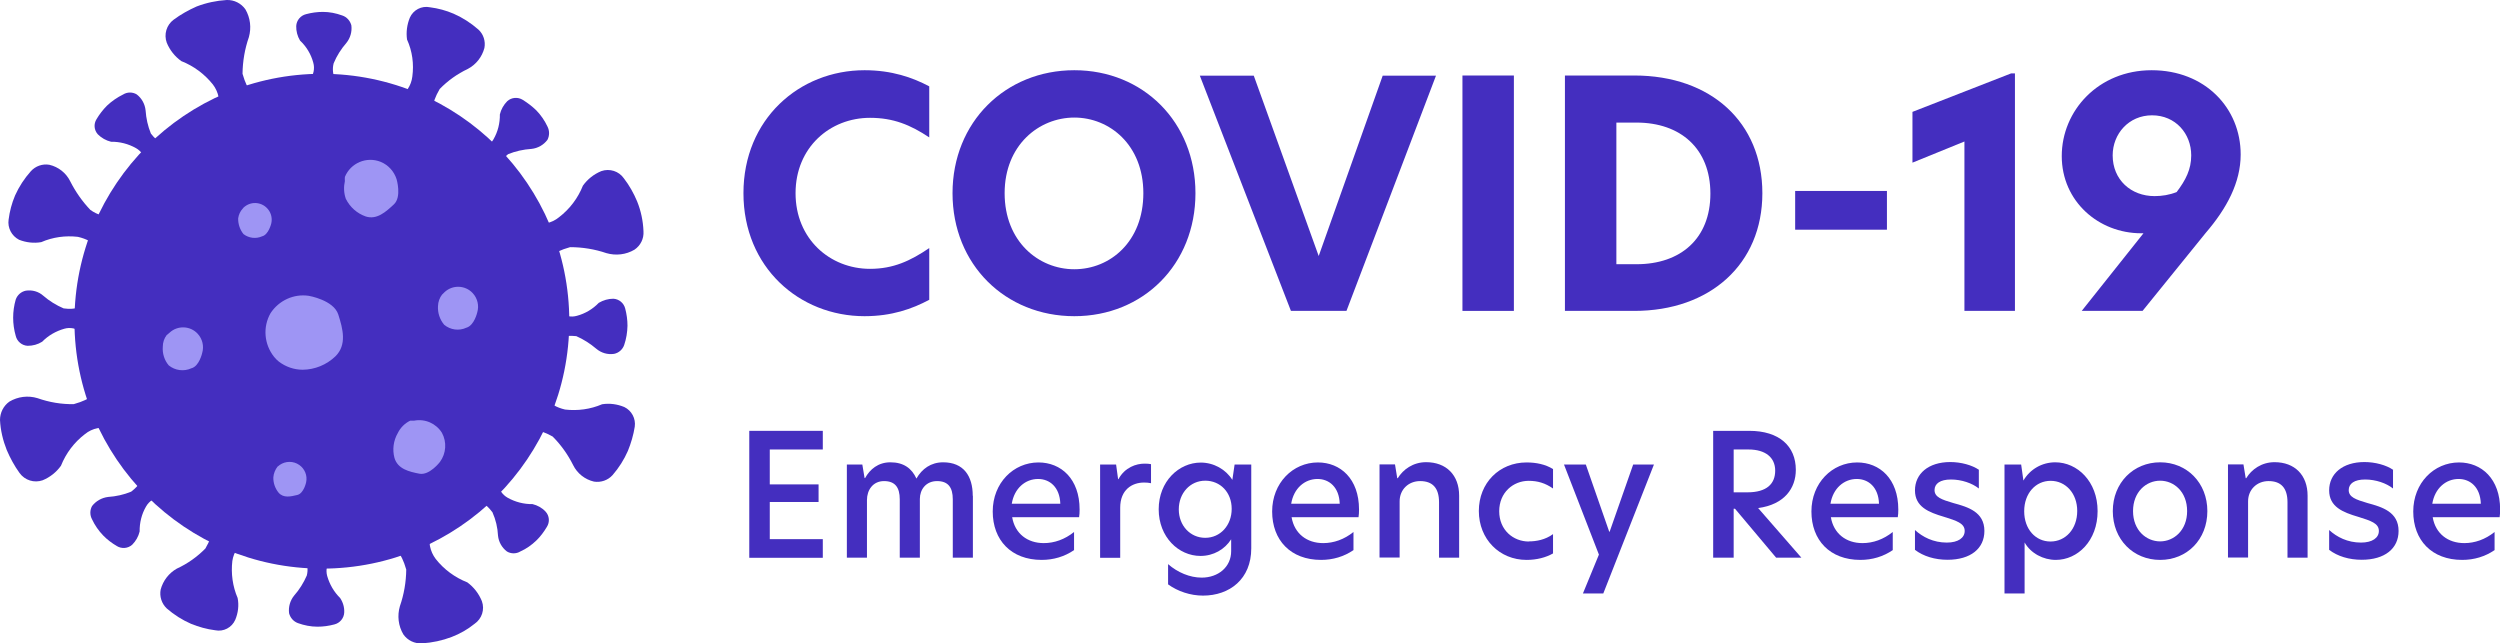 <?xml version="1.0" encoding="UTF-8"?> <svg xmlns="http://www.w3.org/2000/svg" viewBox="0 0 189.05 48.66"><defs><style>.f{fill:#9e95f4;}.g{fill:#442ebf;}</style></defs><g id="a"></g><g id="b"><g id="c"><g><g><g><path class="g" d="M56.66,32.58h5.56v1.41h-4.01v2.64h3.69v1.33h-3.69v2.81h4.01v1.41h-5.56v-9.59Z"></path><path class="g" d="M73.57,37.49v4.68h-1.52v-4.41c0-.9-.35-1.38-1.19-1.38s-1.3,.64-1.3,1.35v4.44h-1.52v-4.41c0-.9-.35-1.38-1.19-1.38s-1.29,.68-1.29,1.43v4.36h-1.52v-7.04h1.17l.17,1.02h.04c.36-.66,.99-1.19,1.91-1.19,1.01,0,1.62,.46,1.97,1.23,.42-.74,1.1-1.23,2.02-1.23,1.54,0,2.24,1.03,2.24,2.53Z"></path><path class="g" d="M81.59,39.11h-5.05c.21,1.24,1.15,1.96,2.39,1.96,.8,0,1.59-.28,2.29-.84v1.37c-.72,.49-1.55,.74-2.45,.74-2.31,0-3.7-1.5-3.7-3.66s1.57-3.71,3.46-3.71c1.7,0,3.11,1.23,3.11,3.56,0,.22-.01,.41-.04,.59Zm-1.41-1.02c-.04-1.25-.8-1.87-1.68-1.87-.97,0-1.8,.71-1.99,1.87h3.66Z"></path><path class="g" d="M83.19,35.13h1.21l.15,1.1h.03c.48-.89,1.34-1.17,1.97-1.17,.19,0,.35,.01,.49,.04v1.44c-.17-.04-.35-.05-.53-.05-.9,0-1.8,.54-1.8,1.9v3.79h-1.52v-7.04Z"></path><path class="g" d="M93.19,36.29l.17-1.16h1.26v6.34c0,2.32-1.64,3.57-3.65,3.57-.95,0-1.91-.32-2.64-.85v-1.53c.72,.63,1.65,1.02,2.54,1.02,1.25,0,2.23-.8,2.23-2v-.9c-.48,.76-1.33,1.26-2.32,1.26-1.65,0-3.16-1.42-3.16-3.53s1.53-3.53,3.18-3.53c.99,0,1.9,.52,2.39,1.31Zm-4.05,2.23c0,1.22,.86,2.15,2,2.15s2-.94,2-2.19-.86-2.13-2-2.13-2,.94-2,2.17Z"></path><path class="g" d="M102.72,39.11h-5.05c.21,1.24,1.15,1.96,2.39,1.96,.8,0,1.59-.28,2.29-.84v1.37c-.72,.49-1.55,.74-2.45,.74-2.31,0-3.7-1.5-3.7-3.66s1.57-3.71,3.46-3.71c1.7,0,3.11,1.23,3.11,3.56,0,.22-.01,.41-.04,.59Zm-1.41-1.02c-.04-1.25-.8-1.87-1.68-1.87-.97,0-1.8,.71-1.99,1.87h3.66Z"></path><path class="g" d="M110.34,37.49v4.68h-1.52v-4.19c0-1.08-.49-1.6-1.43-1.6-.88,0-1.55,.64-1.55,1.53v4.25h-1.52v-7.04h1.17l.17,1.04h.04c.4-.66,1.16-1.21,2.14-1.21,1.53,0,2.5,.98,2.5,2.53Z"></path><path class="g" d="M115.61,40.94c.57,0,1.24-.12,1.83-.55v1.46c-.54,.31-1.24,.49-2,.49-2.05,0-3.61-1.57-3.61-3.7s1.56-3.67,3.61-3.67c.72,0,1.42,.14,2,.5v1.47c-.59-.41-1.16-.58-1.84-.58-1.17,0-2.23,.88-2.23,2.3s1.06,2.29,2.24,2.29Z"></path><path class="g" d="M121.23,44.88h-1.53l1.21-2.94-2.64-6.81h1.65l1.77,5.08h.03l1.78-5.08h1.57l-3.83,9.75Z"></path><path class="g" d="M136.23,42.17h-1.92l-3.11-3.7h-.1v3.7h-1.55v-9.59h2.73c2.26,0,3.52,1.15,3.52,2.95,0,1.38-.85,2.62-2.85,2.89l3.27,3.75Zm-4.09-4.94c1.46,0,2.1-.64,2.1-1.64s-.74-1.6-2.02-1.6h-1.12v3.24h1.04Z"></path><path class="g" d="M143.5,39.11h-5.05c.21,1.24,1.15,1.96,2.39,1.96,.8,0,1.59-.28,2.29-.84v1.37c-.72,.49-1.55,.74-2.45,.74-2.31,0-3.7-1.5-3.7-3.66s1.57-3.71,3.46-3.71c1.7,0,3.11,1.23,3.11,3.56,0,.22-.01,.41-.04,.59Zm-1.41-1.02c-.04-1.25-.8-1.87-1.68-1.87-.97,0-1.8,.71-1.99,1.87h3.66Z"></path><path class="g" d="M149.64,35.55v1.39c-.5-.4-1.3-.68-2.11-.68s-1.24,.31-1.24,.8c0,.53,.53,.72,1.42,.98,1.11,.3,2.35,.67,2.35,2.11,0,1.33-1.04,2.18-2.79,2.18-.94,0-1.82-.26-2.46-.75v-1.5c.58,.53,1.39,.95,2.41,.95,.86,0,1.35-.36,1.35-.88,0-.58-.61-.77-1.57-1.07-1.15-.34-2.19-.75-2.19-2s1.01-2.14,2.67-2.14c.81,0,1.65,.23,2.17,.59Z"></path><path class="g" d="M151.58,35.13h1.26l.17,1.21c.5-.86,1.41-1.38,2.41-1.38,1.66,0,3.2,1.44,3.2,3.69s-1.51,3.69-3.16,3.69c-.95,0-1.9-.5-2.36-1.32v3.86h-1.52v-9.75Zm5.5,3.51c0-1.34-.88-2.28-2.01-2.28s-2,.94-2,2.3,.86,2.29,1.99,2.29,2.02-.94,2.02-2.31Z"></path><path class="g" d="M159.77,38.65c0-2.14,1.56-3.69,3.58-3.69s3.57,1.55,3.57,3.69-1.53,3.69-3.57,3.69-3.58-1.55-3.58-3.69Zm5.62,0c0-1.46-.99-2.3-2.04-2.3s-2.05,.84-2.05,2.3,1.01,2.29,2.05,2.29,2.04-.84,2.04-2.29Z"></path><path class="g" d="M174.5,37.49v4.68h-1.52v-4.19c0-1.08-.49-1.6-1.43-1.6-.88,0-1.55,.64-1.55,1.53v4.25h-1.52v-7.04h1.17l.17,1.04h.04c.4-.66,1.16-1.21,2.14-1.21,1.53,0,2.5,.98,2.5,2.53Z"></path><path class="g" d="M180.96,35.55v1.39c-.5-.4-1.3-.68-2.11-.68s-1.24,.31-1.24,.8c0,.53,.53,.72,1.42,.98,1.11,.3,2.35,.67,2.35,2.11,0,1.33-1.04,2.18-2.79,2.18-.94,0-1.82-.26-2.46-.75v-1.5c.58,.53,1.39,.95,2.41,.95,.86,0,1.35-.36,1.35-.88,0-.58-.61-.77-1.57-1.07-1.15-.34-2.19-.75-2.19-2s1.01-2.14,2.67-2.14c.81,0,1.65,.23,2.17,.59Z"></path><path class="g" d="M189.01,39.11h-5.05c.21,1.24,1.15,1.96,2.39,1.96,.8,0,1.59-.28,2.29-.84v1.37c-.72,.49-1.55,.74-2.45,.74-2.31,0-3.7-1.5-3.7-3.66s1.57-3.71,3.46-3.71c1.7,0,3.11,1.23,3.11,3.56,0,.22-.01,.41-.04,.59Zm-1.41-1.02c-.04-1.25-.8-1.87-1.68-1.87-.97,0-1.8,.71-1.99,1.87h3.66Z"></path></g><g><path class="g" d="M65.38,23.91c-4.94,0-9.16-3.7-9.16-9.3s4.22-9.3,9.16-9.3c2.05,0,3.63,.55,4.89,1.22v3.86c-1.43-.95-2.72-1.48-4.48-1.48-3.03,0-5.63,2.24-5.63,5.7s2.6,5.72,5.63,5.72c1.76,0,3.05-.6,4.48-1.57v3.91c-1.29,.69-2.84,1.24-4.89,1.24Z"></path><path class="g" d="M72.03,14.61c0-5.39,4.01-9.3,9.21-9.3s9.16,3.91,9.16,9.3-3.96,9.3-9.16,9.3-9.21-3.89-9.21-9.3Zm14.43,0c0-3.65-2.55-5.72-5.22-5.72s-5.27,2.08-5.27,5.72,2.55,5.75,5.27,5.75,5.22-2.1,5.22-5.75Z"></path><path class="g" d="M101.82,23.51h-4.2l-6.89-17.79h4.08l4.91,13.64,4.84-13.64h4.03l-6.77,17.79Z"></path><path class="g" d="M110.59,5.71h3.89V23.51h-3.89V5.71Z"></path><path class="g" d="M133.27,14.61c0,5.37-3.96,8.9-9.68,8.9h-5.25V5.71h5.25c5.8,0,9.68,3.55,9.68,8.9Zm-11.04,5.37h1.53c3.32,0,5.58-1.93,5.58-5.34s-2.27-5.37-5.58-5.37h-1.53v10.71Z"></path><path class="g" d="M135.75,14.44h6.94v2.93h-6.94v-2.93Z"></path><path class="g" d="M148.55,10.7l-3.93,1.6v-3.84l7.46-2.91h.29V23.51h-3.82V10.7Z"></path><path class="g" d="M169.44,11.68c0,2.12-1.05,4.08-2.65,5.94l-4.77,5.89h-4.6l4.67-5.87h-.17c-3.22,0-6.01-2.41-6.01-5.84s2.77-6.49,6.8-6.49,6.73,2.86,6.73,6.37Zm-3.74,.07c0-1.65-1.19-3.03-2.96-3.03s-2.98,1.41-2.98,3.03c0,1.84,1.38,3.08,3.17,3.08,.55,0,1.14-.09,1.67-.31,.69-.91,1.1-1.72,1.1-2.77Z"></path></g></g><g id="d"><g id="e"><path class="g" d="M23.42,6.03c.29-.36,.4-.84,.27-1.29-.17-.64-.52-1.22-1-1.67-.2-.33-.3-.72-.29-1.1,.02-.43,.33-.8,.75-.9,.41-.11,.84-.17,1.27-.17,.5,0,.99,.1,1.46,.27,.34,.11,.6,.4,.69,.75,.06,.48-.08,.96-.38,1.33-.4,.46-.73,.98-.96,1.54-.11,.42-.06,.86,.13,1.25l-1.94-.02Z"></path><path class="g" d="M30.11,7.41c.59-.34,.99-.94,1.07-1.62,.13-.95,0-1.92-.4-2.8-.08-.56,0-1.13,.21-1.65,.26-.59,.89-.92,1.52-.79,.62,.08,1.22,.24,1.8,.49,.68,.3,1.3,.7,1.86,1.19,.39,.35,.56,.89,.46,1.4-.18,.68-.63,1.25-1.25,1.58-.8,.38-1.52,.89-2.13,1.52-.7,1.19-.52,1.77-.52,1.77l-2.62-1.1Z"></path><path class="g" d="M36.22,11.26c.46-.05,.87-.32,1.1-.73,.33-.57,.49-1.22,.48-1.88,.09-.38,.29-.73,.56-1,.32-.29,.8-.33,1.17-.1,.37,.23,.71,.49,1.02,.79,.35,.36,.64,.78,.85,1.23,.16,.31,.16,.69,0,1-.29,.39-.73,.64-1.21,.69-.61,.04-1.21,.17-1.77,.4-.73,.58-.77,.98-.77,.98l-1.44-1.38Z"></path><path class="g" d="M40.27,16.85c.7,.19,1.44,.04,2-.42,.81-.62,1.43-1.44,1.81-2.39,.35-.49,.83-.87,1.39-1.1,.63-.22,1.33,0,1.71,.55,.41,.53,.74,1.12,1,1.74,.29,.72,.45,1.48,.48,2.26,.04,.55-.22,1.08-.68,1.39-.64,.38-1.41,.47-2.13,.26-.88-.3-1.81-.45-2.74-.45-1.42,.39-1.71,.94-1.71,.94l-1.13-2.77Z"></path><path class="g" d="M42.34,23.63c.37,.28,.85,.38,1.29,.25,.63-.17,1.2-.51,1.65-.98,.34-.2,.72-.31,1.1-.31,.43,.02,.8,.33,.9,.75,.11,.42,.17,.86,.17,1.29-.01,.5-.09,.99-.25,1.46-.12,.34-.41,.6-.77,.67-.48,.07-.96-.07-1.33-.38-.46-.39-.97-.72-1.52-.96-.94-.1-1.25,.15-1.25,.15l.02-1.94Z"></path><path class="g" d="M41.15,29.9s.27,.76,1.58,1.07c.95,.11,1.92-.02,2.8-.4,.57-.09,1.15-.01,1.68,.21,.56,.27,.88,.88,.79,1.49-.1,.63-.28,1.24-.52,1.83-.29,.66-.68,1.28-1.16,1.83-.35,.39-.88,.57-1.4,.49-.69-.16-1.27-.62-1.58-1.25-.4-.8-.92-1.53-1.55-2.16-1.19-.67-1.77-.49-1.77-.49l1.13-2.62Z"></path><path class="g" d="M37.66,36.54c.05,.46,.32,.87,.73,1.1,.57,.32,1.22,.49,1.88,.48,.37,.09,.72,.28,.98,.56,.3,.32,.34,.8,.1,1.17-.22,.37-.48,.72-.79,1.02-.35,.34-.76,.63-1.21,.83-.31,.19-.71,.19-1.02,0-.38-.29-.62-.72-.67-1.19-.03-.61-.17-1.21-.42-1.77-.56-.75-.98-.79-.98-.79l1.4-1.42Z"></path><path class="g" d="M32.56,40.24c-.2,.7-.05,1.45,.39,2.03,.62,.79,1.45,1.4,2.39,1.77,.49,.36,.87,.85,1.1,1.42,.23,.63,0,1.33-.55,1.71-.52,.42-1.11,.76-1.74,1-.71,.27-1.46,.43-2.23,.48-.56,.04-1.1-.22-1.42-.68-.38-.64-.47-1.41-.26-2.13,.31-.89,.47-1.83,.48-2.77-.39-1.39-.97-1.71-.97-1.71l2.81-1.13Z"></path><path class="g" d="M25.01,42.26c-.29,.36-.39,.84-.27,1.29,.18,.63,.51,1.21,.98,1.67,.22,.33,.33,.71,.31,1.1-.02,.43-.33,.8-.75,.9-.41,.11-.84,.17-1.27,.17-.51,0-1.01-.1-1.48-.27-.33-.12-.58-.4-.67-.75-.06-.48,.08-.96,.38-1.33,.4-.45,.72-.97,.96-1.52,.11-.43,.06-.88-.15-1.27l1.96,.02Z"></path><path class="g" d="M18.67,40.8c-.59,.34-1,.94-1.1,1.62-.11,.95,.02,1.92,.4,2.8,.11,.55,.04,1.13-.18,1.65-.26,.59-.89,.92-1.52,.79-.63-.08-1.24-.25-1.83-.49-.66-.29-1.28-.68-1.83-1.16-.39-.37-.56-.91-.46-1.43,.18-.67,.62-1.24,1.22-1.58,.81-.37,1.54-.89,2.16-1.52,.7-1.19,.52-1.77,.52-1.77l2.62,1.1Z"></path><path class="g" d="M12.14,37.58c-.46,.05-.87,.32-1.1,.73-.33,.57-.49,1.22-.48,1.88-.09,.38-.29,.73-.56,1-.32,.29-.8,.33-1.17,.1-.37-.22-.72-.48-1.02-.79-.35-.36-.64-.78-.85-1.23-.17-.31-.17-.69,0-1,.29-.38,.73-.63,1.21-.69,.6-.04,1.19-.17,1.75-.4,.75-.58,.79-.98,.79-.98l1.44,1.38Z"></path><path class="g" d="M8.42,32.44c-.69-.22-1.44-.07-2,.39-.81,.62-1.43,1.44-1.81,2.39-.35,.49-.83,.87-1.39,1.1-.64,.22-1.34,0-1.74-.55-.39-.54-.71-1.13-.97-1.74C.22,33.3,.04,32.54,0,31.76c0-.55,.26-1.07,.71-1.39,.64-.38,1.41-.48,2.13-.26,.88,.31,1.81,.47,2.74,.45,1.42-.39,1.71-.94,1.71-.94l1.13,2.81Z"></path><path class="g" d="M6.15,25.11c-.37-.28-.85-.38-1.29-.25-.63,.18-1.21,.51-1.67,.98-.33,.21-.71,.31-1.1,.31-.43-.02-.8-.33-.9-.75-.26-.9-.26-1.85,0-2.75,.12-.34,.41-.6,.77-.67,.47-.07,.95,.06,1.31,.38,.46,.4,.98,.72,1.54,.96,.94,.13,1.25-.15,1.25-.15l.08,1.94Z"></path><path class="g" d="M7.51,18.98s-.27-.76-1.62-1.07c-.94-.11-1.9,.02-2.77,.4-.56,.1-1.15,.03-1.68-.18-.56-.29-.88-.9-.79-1.52,.08-.63,.24-1.24,.49-1.83,.3-.67,.7-1.28,1.19-1.83,.35-.39,.88-.58,1.4-.49,.69,.16,1.27,.62,1.58,1.25,.4,.79,.91,1.52,1.52,2.16,.52,.38,1.16,.56,1.8,.52l-1.13,2.59Z"></path><path class="g" d="M11.01,12.3c-.05-.46-.32-.87-.73-1.1-.57-.32-1.22-.49-1.88-.48-.38-.09-.73-.29-1-.56-.29-.32-.33-.78-.1-1.15,.22-.37,.49-.72,.79-1.02,.36-.34,.78-.63,1.23-.85,.31-.19,.71-.19,1.02,0,.38,.29,.62,.73,.67,1.21,.04,.6,.17,1.19,.4,1.75,.58,.75,1,.79,1,.79l-1.4,1.42Z"></path><path class="g" d="M16.49,8.42c.2-.7,.05-1.45-.39-2.03-.63-.79-1.45-1.4-2.39-1.77-.49-.35-.87-.83-1.1-1.39-.23-.63-.02-1.34,.52-1.74,.54-.4,1.13-.73,1.74-1C15.6,.21,16.36,.05,17.14,0c.56-.02,1.1,.25,1.42,.71,.37,.64,.46,1.39,.26,2.1-.31,.89-.47,1.83-.48,2.77,.39,1.39,.94,1.71,.94,1.71l-2.77,1.13Z"></path><circle class="g" cx="24.34" cy="24.29" r="18.71"></circle><path class="f" d="M21.08,27.34c-.13-.1-.24-.22-.35-.35-.76-.95-.87-2.26-.27-3.31,.63-.96,1.76-1.48,2.89-1.31,0,0,1.88,.32,2.23,1.41s.67,2.3-.22,3.17c-.67,.64-1.55,1-2.47,1.01-.65,0-1.29-.22-1.81-.62Z"></path><path class="f" d="M26.08,13.7c-.01-.11-.01-.21,0-.32,.43-1.06,1.65-1.57,2.71-1.14,.58,.24,1.01,.72,1.2,1.31,0,0,.4,1.34-.2,1.9s-1.29,1.19-2.13,.92c-.66-.23-1.2-.71-1.51-1.34-.15-.43-.17-.89-.07-1.34Z"></path><path class="f" d="M12.62,25.33l.2-.17c.61-.57,1.57-.53,2.13,.08,.36,.39,.49,.94,.34,1.45,0,0-.22,1.01-.82,1.16-.57,.26-1.23,.17-1.71-.22-.33-.39-.49-.9-.45-1.41,0-.32,.1-.63,.3-.89Z"></path><path class="f" d="M33.45,22.26l.17-.17c.61-.57,1.57-.53,2.13,.08,.36,.39,.49,.94,.34,1.45,0,0-.22,.99-.82,1.16-.56,.26-1.21,.17-1.68-.22-.33-.39-.5-.9-.47-1.41,.01-.32,.12-.64,.32-.89Z"></path><path class="f" d="M21,35.28l.15-.12c.45-.31,1.04-.31,1.48,0,.42,.29,.63,.81,.52,1.31,0,0-.17,.84-.67,.96s-1.04,.25-1.41-.17c-.27-.33-.41-.74-.4-1.16,.02-.3,.14-.58,.32-.82Z"></path><path class="f" d="M18.36,15.77c.04-.06,.09-.11,.15-.15,.55-.43,1.34-.33,1.77,.22,.24,.3,.32,.7,.23,1.07,0,0-.2,.84-.69,.96-.47,.21-1.01,.14-1.41-.17-.27-.34-.41-.76-.4-1.19,.04-.28,.16-.54,.35-.74Z"></path><path class="f" d="M31.02,31.81h.3c.82-.16,1.66,.21,2.1,.92,.38,.7,.32,1.56-.15,2.2,0,0-.79,1.04-1.56,.89s-1.63-.35-1.88-1.19c-.17-.63-.08-1.31,.25-1.88,.2-.41,.53-.74,.94-.94Z"></path></g></g></g></g></g></svg> 
